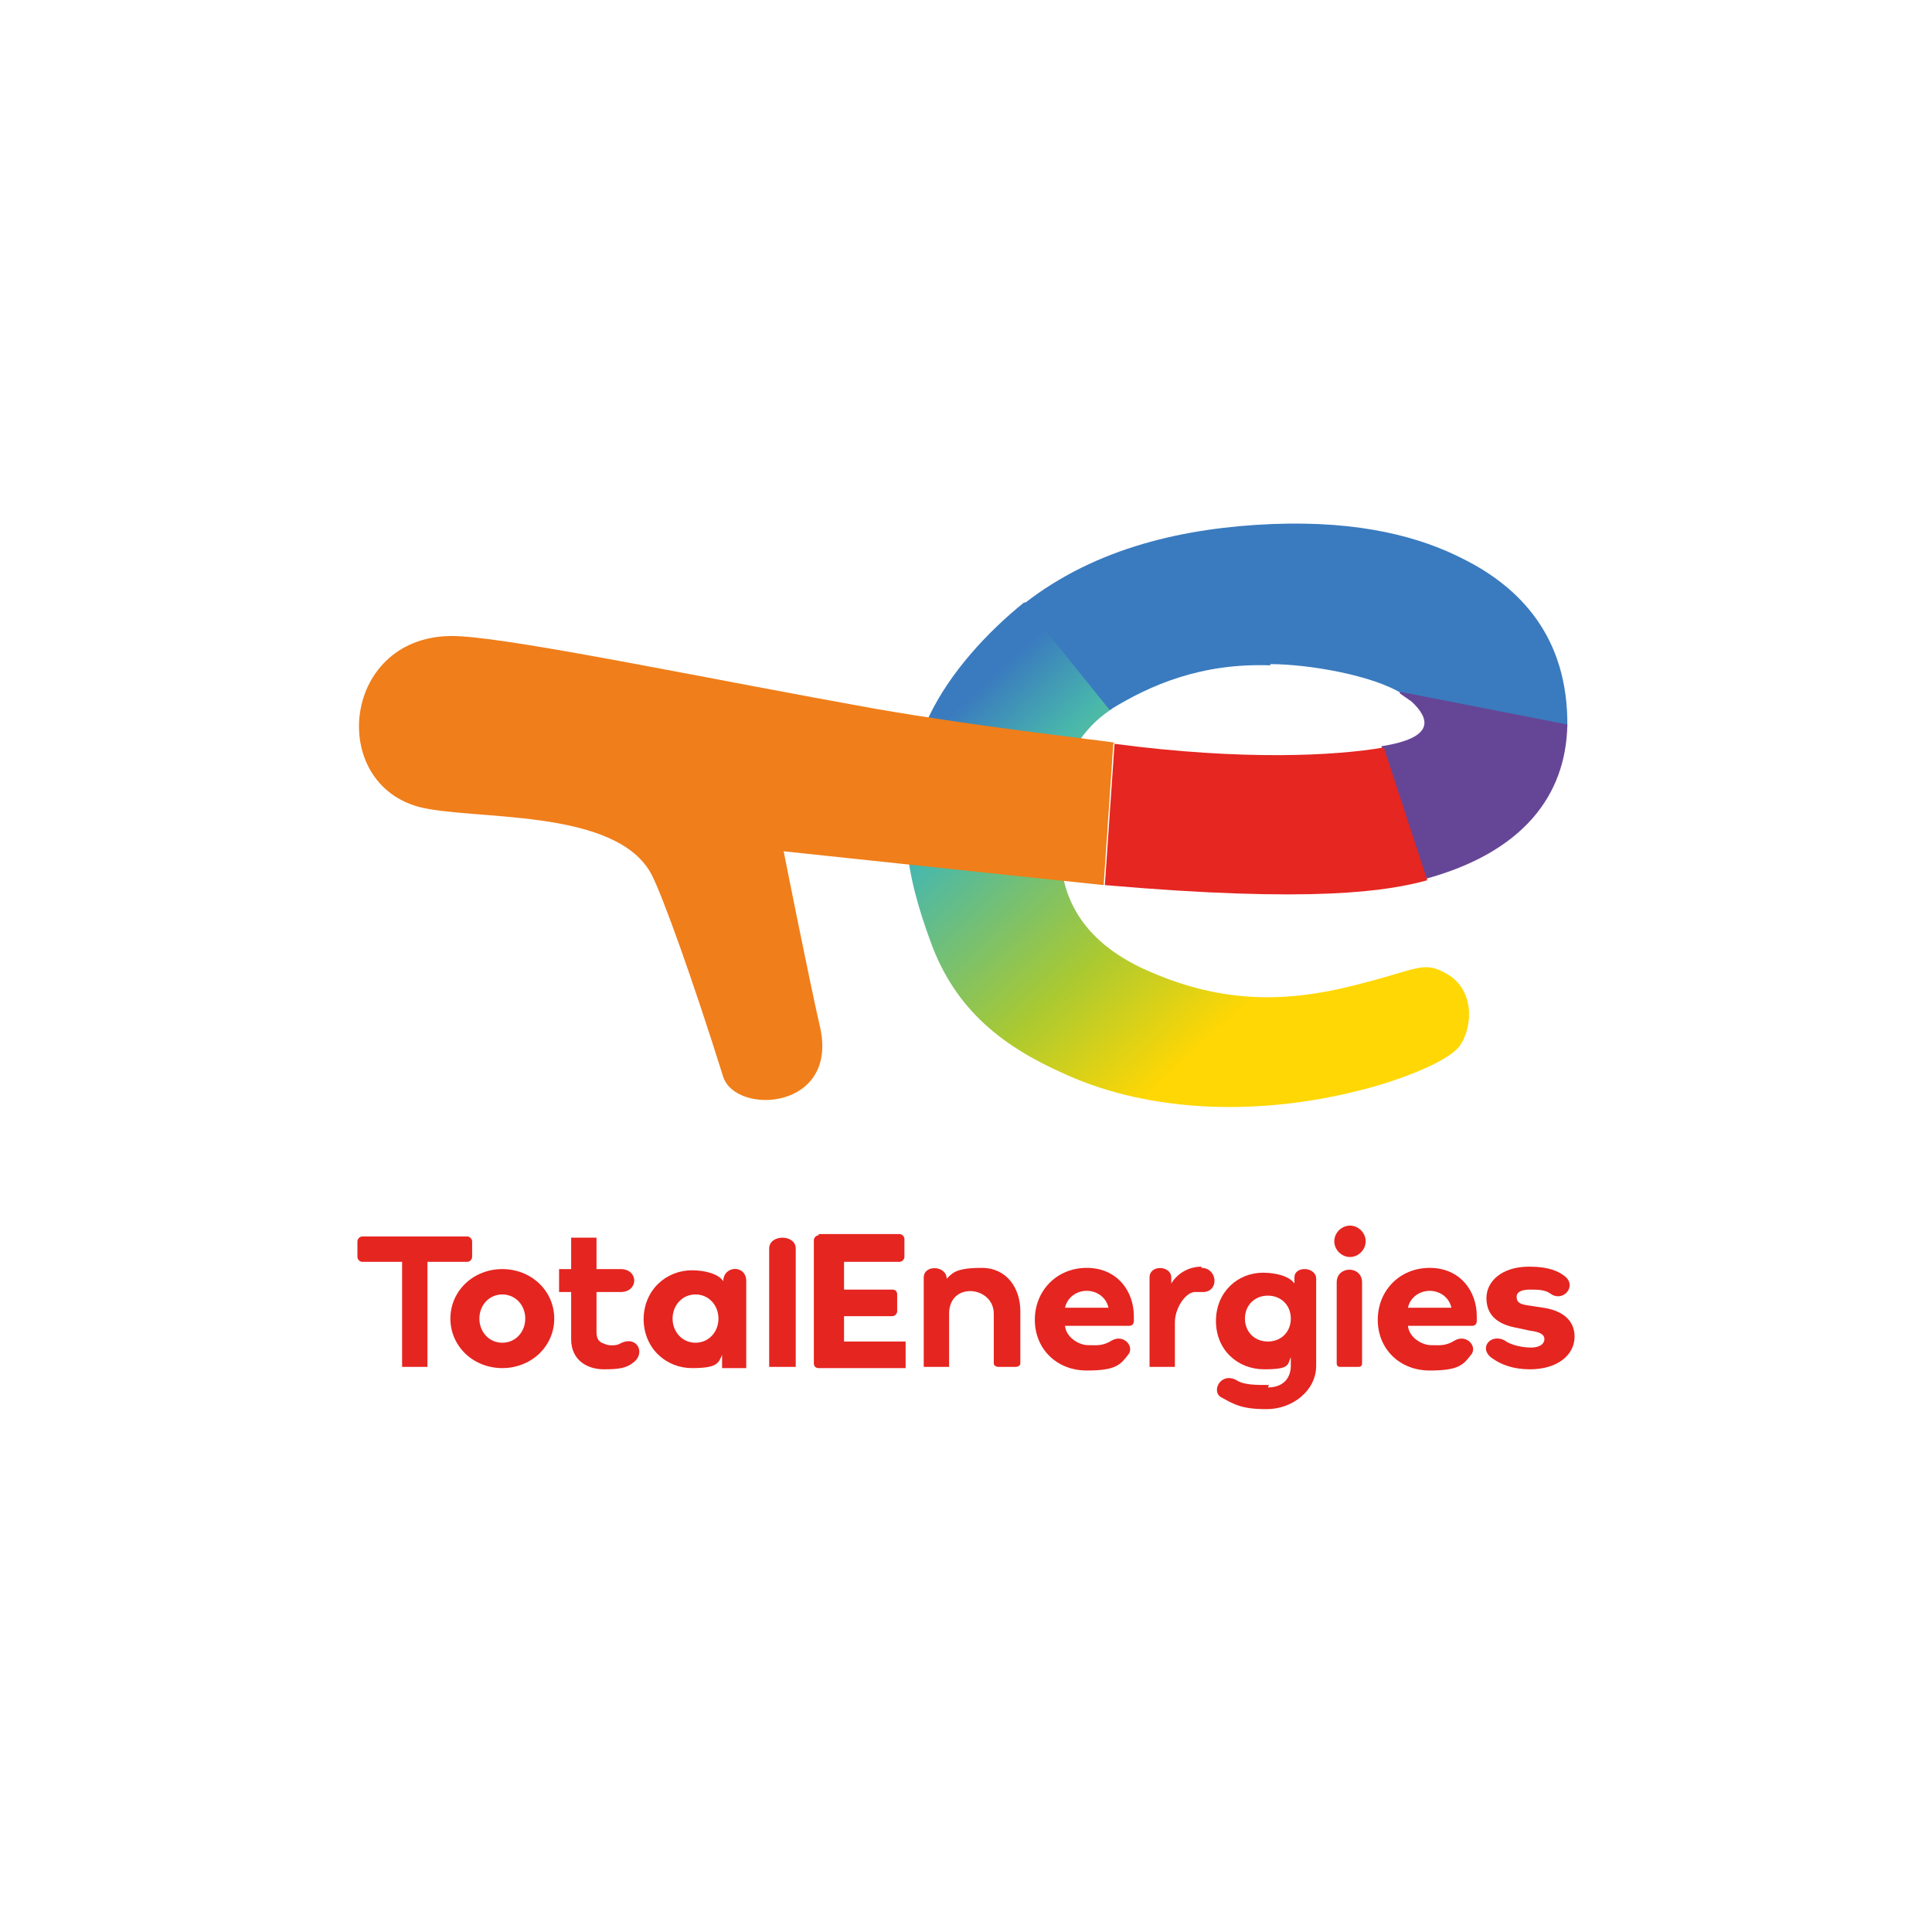 <?xml version="1.0" encoding="UTF-8"?> <svg xmlns="http://www.w3.org/2000/svg" xmlns:xlink="http://www.w3.org/1999/xlink" id="a" viewBox="0 0 160 160"><defs><style>.g{fill:url(#c);}.h{fill:url(#f);}.i{fill:#e52520;}.j{fill:url(#b);}.k{fill:url(#d);}.l{fill:url(#e);}</style><linearGradient id="b" x1="-3889.7" y1="-3828.4" x2="-3883.1" y2="-3835.6" gradientTransform="translate(15407.1 -15022.1) scale(3.9 -3.9)" gradientUnits="userSpaceOnUse"><stop offset="0" stop-color="#3a7bbf"></stop><stop offset=".1" stop-color="#3a7bbf"></stop><stop offset=".3" stop-color="#49b8ab"></stop><stop offset=".7" stop-color="#a9c932"></stop><stop offset="1" stop-color="#ffd704"></stop></linearGradient><linearGradient id="c" x1="-3895" y1="-3835" x2="-3894.9" y2="-3830.5" gradientTransform="translate(15407.1 -15022.1) scale(3.9 -3.9)" gradientUnits="userSpaceOnUse"><stop offset="0" stop-color="#f07e1a"></stop><stop offset="1" stop-color="#e52621"></stop></linearGradient><linearGradient id="d" x1="-3888.3" y1="-3825.6" x2="-3881.1" y2="-3825.8" gradientTransform="translate(15407.1 -15022.1) scale(3.9 -3.9)" gradientUnits="userSpaceOnUse"><stop offset="0" stop-color="#3a7bbf"></stop><stop offset=".2" stop-color="#3a7bbf"></stop><stop offset="1" stop-color="#3d59a5"></stop></linearGradient><linearGradient id="e" x1="-3879.9" y1="-3829.4" x2="-3879.3" y2="-3828" gradientTransform="translate(15407.1 -15022.1) scale(3.9 -3.9)" gradientUnits="userSpaceOnUse"><stop offset="0" stop-color="#654696"></stop><stop offset=".9" stop-color="#3d59a5"></stop><stop offset="1" stop-color="#3d59a5"></stop></linearGradient><linearGradient id="f" x1="-3881.4" y1="-3829.7" x2="-3887" y2="-3829.9" gradientTransform="translate(15407.1 -15022.1) scale(3.9 -3.9)" gradientUnits="userSpaceOnUse"><stop offset="0" stop-color="#654696"></stop><stop offset="1" stop-color="#e52621"></stop></linearGradient></defs><path class="j" d="M84.8,49.9c-3.1,2.5-6.1,5.8-7.8,9.3-3.6,7.4-1.6,14.2,0,18.6,2.1,6,6.3,9,11.3,11.2,7.1,3.2,16.1,3.4,24.3,1.3,2.9-.7,7.3-2.3,8.3-3.7,1.1-1.6,1.2-4.6-1-5.9-2.2-1.3-2.4-.3-9,1.2-4.6,1-9.6,1.2-15.6-1.4-3.8-1.6-6.4-4.1-7.2-7.6-2.5-9.8,2.9-13.5,4-14.2l-7.1-8.8Z"></path><path class="g" d="M92.3,61.5c-2.8-.4-11.1-1.3-19.8-2.8-13.4-2.4-29.2-5.7-34.3-6-9.7-.7-11.3,11.9-3.6,14.1,4.4,1.2,16.5,0,19.4,5.7,.9,1.8,3.3,8.4,5.9,16.7,1.1,3.2,9.6,2.7,8-4.2-.9-3.9-3-14.5-3-14.5,0,0,24.5,2.6,26.5,2.8l.8-11.7Z"></path><path class="k" d="M105.2,55c3.1,0,8.5,.9,11,2.5l13.6,2.7c.1-7.5-4-11.6-8.6-13.9-3.5-1.8-8.5-3.2-15.9-2.9-7.1,.3-14.5,1.9-20.5,6.6l7.1,8.8c3.4-2.1,7.6-3.9,13.3-3.7h0Z"></path><path class="l" d="M115.9,57.4s.7,.5,1,.7c1.5,1.4,2,3-2.5,3.7l3.6,11c8.1-2.2,11.7-6.9,11.8-12.8l-13.8-2.7Z"></path><path class="h" d="M114.6,61.9c-4,.7-11.7,1.1-22.3-.3l-.8,11.7c17.3,1.5,23.4,.5,26.7-.4l-3.6-11Z"></path><g><path class="i" d="M29.6,104.1c0,.2,.2,.4,.4,.4h3.3v8.7h2.1v-8.7h3.3c.2,0,.4-.2,.4-.4v-1.3c0-.2-.2-.4-.4-.4h-8.7c-.2,0-.4,.2-.4,.4v1.3Z"></path><path class="i" d="M37.3,109.2c0,2.3,1.9,4.1,4.3,4.1s4.3-1.8,4.3-4.1-1.9-4.1-4.3-4.1-4.3,1.8-4.3,4.1h0Zm2.4,0c0-1.1,.8-2,1.9-2s1.9,.9,1.9,2-.8,2-1.9,2-1.9-.9-1.9-2h0Zm7.6,1.7c0,1.8,1.4,2.5,2.7,2.5s1.9-.1,2.5-.6c1-.8,.2-2.3-1.2-1.5-.4,.2-1.1,.1-1.2,0-.3-.1-.7-.2-.7-1v-3.3h2c1.5,0,1.5-1.9,0-1.9h-2v-2.6h-2.1v2.6h-1v1.9h1v3.9Zm6-1.7c0,2.5,1.9,4.1,4,4.1s2.2-.4,2.5-1.1v1.1h2v-7.2c0-1.4-1.9-1.3-1.9,0-.4-.6-1.5-.9-2.6-.9-2.1,0-4,1.6-4,4.1h0Zm2.4,0c0-1.1,.8-2,1.9-2s1.9,.9,1.9,2-.8,2-1.9,2-1.9-.9-1.9-2Zm10.2,4v-9.8c0-1.2-2.2-1.2-2.2,0v9.8h2.2Zm1.9-10.9c-.2,0-.4,.2-.4,.4v10.2c0,.2,.1,.4,.4,.4h7.2v-2.2h-5.1v-2.1h4c.2,0,.4-.2,.4-.4v-1.4c0-.2-.1-.4-.4-.4h-4v-2.3h4.6c.2,0,.4-.2,.4-.4v-1.5c0-.2-.2-.4-.4-.4h-6.7Zm14.5,10.6c0,.2,.2,.3,.4,.3h1.4c.2,0,.4-.1,.4-.3v-4.3c0-1.9-1.1-3.6-3.2-3.6s-2.4,.4-2.9,.9c0-1.1-1.9-1.2-1.9-.1v7.4h2.1v-4.4c0-2.7,3.7-2.3,3.7,0v4Zm17.2-8c-1.2,0-2.1,.7-2.5,1.4v-.5c0-1-1.8-1.1-1.8,0v7.4h2.1v-3.7c0-1.1,.8-2.4,1.6-2.5h.8c1.3-.1,1.1-2-.2-2h0Zm5.6,9.8c-1.1,0-2.1,0-2.7-.4-1.3-.7-2.1,.9-1.3,1.4,1.1,.6,1.7,1,3.8,1s4.1-1.5,4.1-3.6v-7.2c0-1-1.8-1.1-1.8-.1v.5c-.4-.6-1.5-.9-2.6-.9-2.1,0-3.9,1.6-3.9,4s1.8,4,4,4,1.9-.4,2.2-1v.7c0,1-.6,1.8-1.9,1.8h0Zm-2-5.5c0-1.1,.8-1.9,1.9-1.9s1.9,.8,1.9,1.9-.8,1.9-1.9,1.9-1.9-.8-1.9-1.9Z"></path><path class="i" d="M111.8,104.1c.7,0,1.3-.6,1.3-1.3s-.6-1.3-1.3-1.3-1.3,.6-1.3,1.3,.6,1.3,1.3,1.3Zm.7,9.1c.2,0,.3-.1,.3-.3v-6.7c0-1.4-2.1-1.4-2.1,0v6.7c0,.2,.1,.3,.3,.3h1.5Z"></path><path class="i" d="M118.4,105c-2.5,0-4.3,1.9-4.3,4.3s1.8,4.2,4.3,4.2,2.8-.5,3.5-1.4c.4-.7-.5-1.6-1.4-1.1-.8,.5-1.3,.4-2,.4s-1.8-.6-1.9-1.6h5.3c.3,0,.4-.2,.4-.4v-.4c0-2.1-1.4-4-3.9-4h0Zm1.8,3.3h-3.6c.2-.9,1-1.4,1.8-1.4s1.6,.5,1.8,1.4h0Z"></path><path class="i" d="M126.6,104.9c-2.2,0-3.5,1.2-3.5,2.6s.9,2.1,2.2,2.4l1.4,.3c.8,.1,1.2,.3,1.2,.7s-.4,.7-1.1,.7-1.7-.2-2.2-.6c-1.2-.6-2.2,.7-1,1.5,.7,.5,1.7,.9,3.1,.9,2.3,0,3.7-1.2,3.7-2.7s-1.2-2.2-2.6-2.4l-1.3-.2c-.7-.1-.9-.3-.9-.7s.4-.6,1.1-.6,1.3,0,1.8,.4c1,.6,2.1-.7,1.1-1.5-.5-.4-1.3-.8-2.9-.8h0Z"></path><path class="i" d="M90,105c-2.5,0-4.3,1.9-4.3,4.3s1.8,4.2,4.3,4.2,2.8-.5,3.5-1.4c.4-.7-.5-1.6-1.4-1.1-.8,.5-1.3,.4-2,.4s-1.8-.6-1.9-1.6h5.3c.3,0,.4-.2,.4-.4v-.4c0-2.1-1.4-4-3.9-4h0Zm1.8,3.3h-3.6c.2-.9,1-1.4,1.8-1.4s1.6,.5,1.8,1.4h0Z"></path></g></svg> 